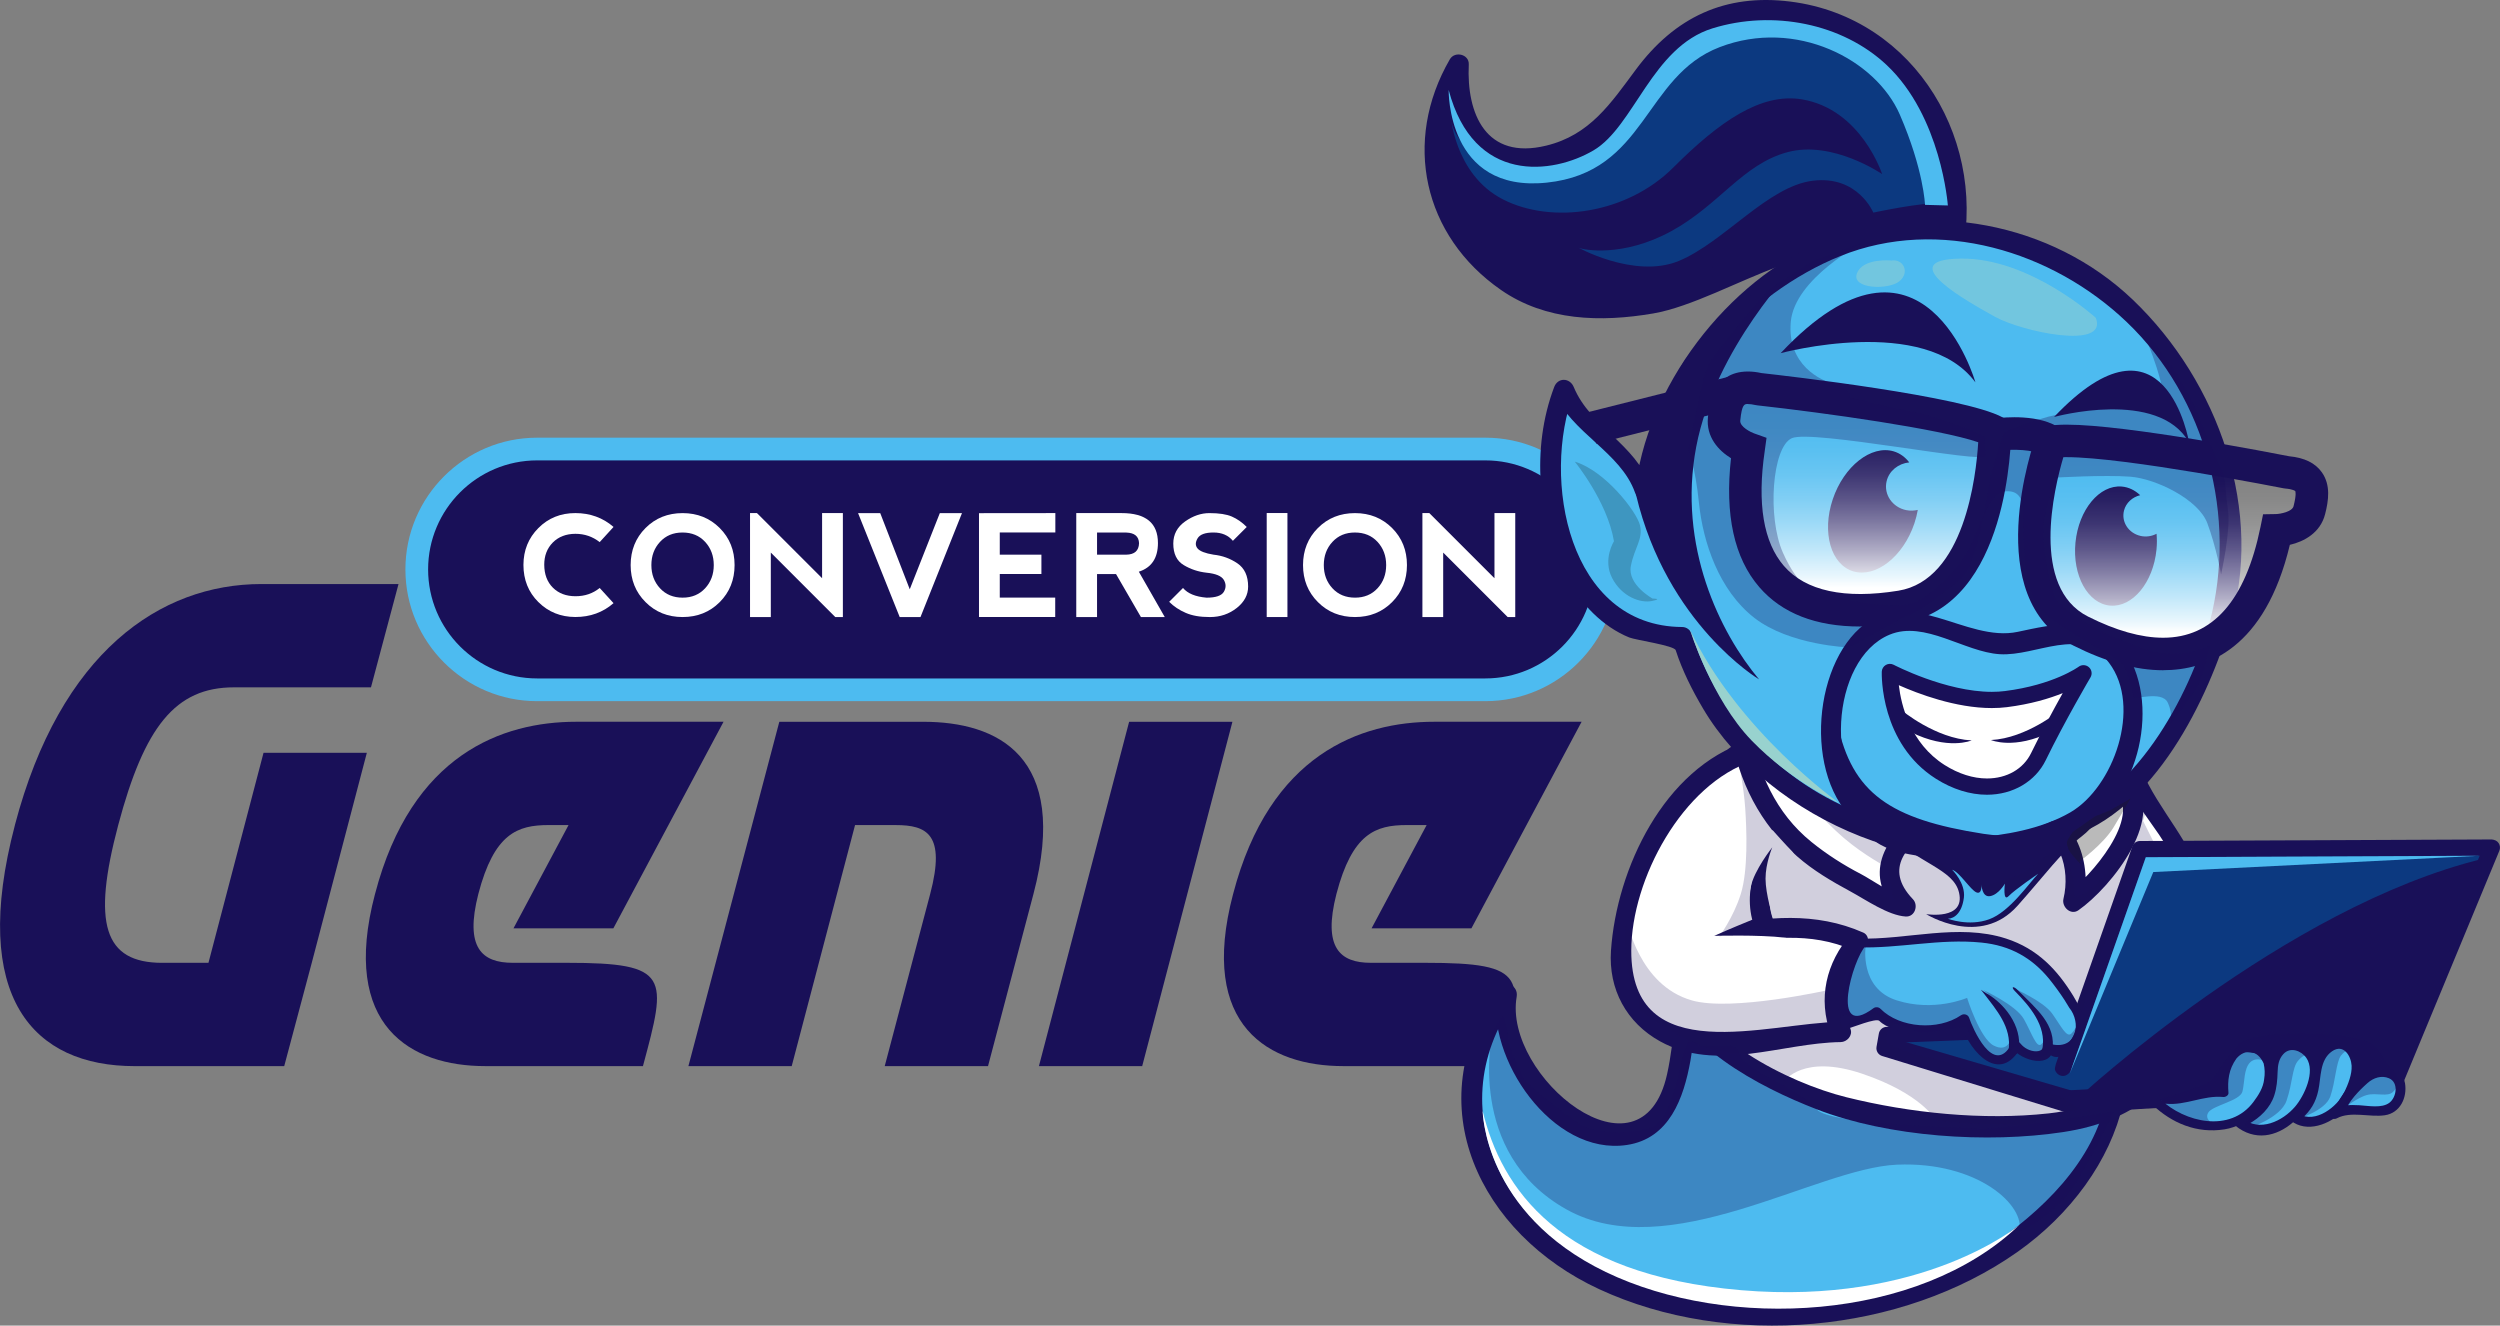 <?xml version="1.0" encoding="UTF-8"?><svg id="b" xmlns="http://www.w3.org/2000/svg" xmlns:xlink="http://www.w3.org/1999/xlink" viewBox="0 0 920.36 488.01"><rect x="0" y="0" width="920.36" height="488.01" fill="#808080" stroke="none"/><defs><style>.f,.g,.h,.i,.j,.k,.l,.m,.n,.o,.p,.q{stroke-width:0px;}.f,.g,.p{fill:#191058;}.g,.k{opacity:.2;}.h{fill:url(#e);}.i{opacity:.5;}.i,.j{fill:#98d2ce;}.l{fill:#4dbbf0;}.m{fill:#fff;}.n{fill:#1a1818;}.n,.p{opacity:.3;}.o{fill:url(#d);}.q{fill:#0c3980;}</style><linearGradient id="d" x1="684.54" y1="224.66" x2="684.54" y2="142.75" gradientUnits="userSpaceOnUse"><stop offset=".1" stop-color="#fff"/><stop offset=".15" stop-color="#fff" stop-opacity=".88"/><stop offset=".27" stop-color="#fff" stop-opacity=".65"/><stop offset=".39" stop-color="#fff" stop-opacity=".45"/><stop offset=".5" stop-color="#fff" stop-opacity=".29"/><stop offset=".61" stop-color="#fff" stop-opacity=".16"/><stop offset=".72" stop-color="#fff" stop-opacity=".07"/><stop offset=".82" stop-color="#fff" stop-opacity=".02"/><stop offset=".91" stop-color="#fff" stop-opacity="0"/></linearGradient><linearGradient id="e" x1="800.03" y1="240.77" x2="800.03" y2="162.32" xlink:href="#d"/></defs><g id="c"><path class="f" d="M5.48,303.75c16.73-63.64,53.5-88.74,90.77-88.74h50.46l-10.14,38.03h-50.45c-21.55,0-32.96,14.45-42.6,50.71-9.63,36.26-5.32,50.71,16.23,50.71h16.99l20.28-77.33h38.03l-20.28,77.33-10.14,38.03h-55.02c-37.27,0-60.85-25.1-44.12-88.74Z"/><path class="f" d="M138.07,329.1c13.44-51.47,46.91-63.39,74.04-63.39h54.26l-40.57,76.06h-36.77l20.28-38.03h-7.35c-11.41,0-20.03,3.04-25.86,25.36-5.07,19.78,1.27,25.35,12.68,25.35h20.03c38.03,0,36.77,5.07,27.89,38.03h-58.06c-27.13,0-53.5-14.45-40.57-63.39Z"/><path class="f" d="M329.74,303.75h-14.96l-23.32,88.74h-38.03l33.47-126.77h52.99c27.13,0,54.01,12.42,40.57,63.39l-16.73,63.39h-38.03l16.74-63.39c5.83-22.06-1.27-25.36-12.68-25.36Z"/><path class="f" d="M382.47,392.49l33.21-126.77h38.03l-33.22,126.77h-38.03ZM467.15,215.01l-10.14,38.03h-38.03c10.14-38.03,15.21-38.03,48.17-38.03Z"/><path class="f" d="M453.97,329.1c13.44-51.47,46.91-63.39,74.03-63.39h54.26l-40.57,76.06h-36.76l20.28-38.03h-7.35c-11.41,0-20.03,3.04-25.86,25.36-5.07,19.78,1.27,25.35,12.68,25.35h20.03c38.03,0,36.76,5.07,27.89,38.03h-58.06c-27.13,0-53.5-14.45-40.57-63.39Z"/><path class="f" d="M591.13,209.63c0,24.47-19.84,44.32-44.32,44.32H197.75c-24.48,0-44.32-19.84-44.32-44.32h0c0-24.47,19.84-44.32,44.32-44.32h349.06c24.48,0,44.32,19.84,44.32,44.32h0Z"/><path class="l" d="M546.81,258.13H197.75c-26.74,0-48.5-21.76-48.5-48.5s21.76-48.5,48.5-48.5h349.06c26.74,0,48.5,21.75,48.5,48.5s-21.75,48.5-48.5,48.5ZM197.75,169.49c-22.13,0-40.14,18-40.14,40.13s18,40.14,40.14,40.14h349.06c22.13,0,40.13-18.01,40.13-40.14s-18-40.13-40.13-40.13H197.75Z"/><path class="m" d="M198.2,221.66c-3.67-3.65-5.5-8.22-5.5-13.71.02-5.38,1.85-9.89,5.51-13.56,3.65-3.67,8.19-5.5,13.6-5.5s10.14,1.7,14.06,5.1l-5.1,5.59c-2.6-2.04-5.59-3.06-8.95-3.06-3.43.02-6.2,1.09-8.31,3.21-2.1,2.13-3.15,4.85-3.15,8.16.02,3.55,1.08,6.38,3.19,8.47,2.11,2.09,4.88,3.14,8.32,3.14s6.4-1.01,8.9-3.04l5.1,5.59c-3.89,3.4-8.58,5.1-14.06,5.1-5.41-.02-9.95-1.85-13.61-5.5Z"/><path class="m" d="M237.65,221.66c-3.66-3.66-5.48-8.21-5.48-13.63s1.83-9.99,5.48-13.65c3.66-3.66,8.21-5.48,13.65-5.48s9.99,1.83,13.65,5.48c3.66,3.66,5.48,8.21,5.48,13.65s-1.83,9.99-5.48,13.65c-3.66,3.66-8.21,5.48-13.65,5.48s-9.99-1.83-13.65-5.5ZM251.32,220.02c3.38,0,6.14-1.15,8.26-3.44,2.13-2.3,3.19-5.15,3.19-8.55s-1.07-6.25-3.19-8.55c-2.12-2.3-4.9-3.44-8.32-3.44s-6.14,1.15-8.27,3.44c-2.13,2.3-3.19,5.15-3.19,8.55s1.06,6.25,3.19,8.55c2.13,2.3,4.9,3.44,8.32,3.44Z"/><path class="m" d="M276.12,227.16v-38.27h2.55l23.98,23.98v-23.98h7.65v38.27h-2.81l-23.72-23.73v23.73h-7.65Z"/><path class="m" d="M324.05,188.9l10.87,28.04,11.07-28.04h8.16l-15.28,38.27h-7.65l-15.33-38.27h8.16Z"/><path class="m" d="M360.41,227.16v-38.24l28.11-.03v7.14h-20.46v8.16h15.33v7.12h-15.33v8.7h20.41v7.14h-28.06Z"/><path class="m" d="M419.26,210.48l9.54,16.68h-8.78l-9.16-15.82h-6.99v15.82h-7.65v-38.27h16.68c8.93,0,13.39,3.67,13.39,11.02,0,5.53-2.35,9.05-7.04,10.56ZM403.88,204.2h10.71c3.08-.05,4.66-1.45,4.74-4.21-.08-2.52-1.64-3.83-4.67-3.93h-10.79v8.14Z"/><path class="m" d="M453.5,190.17c1.96.85,3.78,2.13,5.48,3.83l-5.1,5.1c-1.7-2.04-4.08-3.06-7.14-3.06s-5.02.72-5.87,2.17c-.85,1.44-.85,2.68,0,3.7.85,1.02,2.81,1.79,5.87,2.29,3.23.34,6.17,1.4,8.8,3.19,2.63,1.79,3.95,4.63,3.95,8.55,0,3.06-1.41,5.7-4.22,7.91-2.82,2.21-6.09,3.32-9.83,3.32s-6.52-.51-8.9-1.53c-2.38-1.02-4.42-2.38-6.12-4.08l5.1-5.1c1.7,2.04,4.59,3.23,8.67,3.57,3.4,0,5.52-.72,6.37-2.17.84-1.45.84-2.89,0-4.34-.84-1.45-2.96-2.34-6.37-2.68-3.06-.34-5.87-1.27-8.42-2.81-2.55-1.53-3.83-4.17-3.83-7.91,0-3.38,1.45-6.1,4.35-8.15,2.9-2.05,5.88-3.07,8.94-3.07,3.55,0,6.31.42,8.27,1.27Z"/><path class="m" d="M466.33,188.87h7.63v38.29h-7.63v-38.29Z"/><path class="m" d="M485.18,221.66c-3.66-3.66-5.48-8.21-5.48-13.63s1.83-9.99,5.48-13.65c3.66-3.66,8.21-5.48,13.65-5.48s9.99,1.83,13.65,5.48c3.66,3.66,5.48,8.21,5.48,13.65s-1.83,9.99-5.48,13.65c-3.66,3.66-8.21,5.48-13.65,5.48s-9.99-1.83-13.65-5.5ZM498.86,220.02c3.38,0,6.14-1.15,8.26-3.44,2.13-2.3,3.19-5.15,3.19-8.55s-1.07-6.25-3.19-8.55c-2.12-2.3-4.9-3.44-8.32-3.44s-6.14,1.15-8.26,3.44c-2.13,2.3-3.19,5.15-3.19,8.55s1.06,6.25,3.19,8.55c2.12,2.3,4.9,3.44,8.32,3.44Z"/><path class="m" d="M523.65,227.16v-38.27h2.55l23.98,23.98v-23.98h7.65v38.27h-2.8l-23.73-23.73v23.73h-7.65Z"/><path class="l" d="M640.58,320.41c-24.6,17.55-15.98,57.91-25.21,82.48-14.94,38.5-67.85-5.05-60.63-36.92-33.69,45.06-1.89,95.04,47.94,109.82,60.31,17.89,125.9,5.87,162.8-42.19,21.44-28.06,21.47-64.25-10.4-88.26-22.89-17.73-86.13-40.5-113.78-23.77"/><path class="f" d="M637.93,317.76c-23.43,18.63-18.41,51.48-24.2,77.68-9.4,42.48-60.42.82-55.38-28.48.72-4.22-4.33-6.43-6.84-2.88-30.03,42.55-6.75,90.16,37.23,110.53,47.74,22.1,111.27,16.41,154-13.73,39.04-27.53,58.29-79.42,18.65-115.26-16.33-14.76-39.59-22.99-60.42-28.71-19.5-5.35-43.04-8.65-61.56,1.42-4.24,2.3-.46,8.76,3.78,6.46,30.53-16.59,79.06,3.59,105.56,20.59,20.22,12.98,31.1,34.64,26.78,58.44-4.29,23.65-24.36,42.77-43.57,55.36-37.59,24.63-86.39,24.88-128.29,12.99-46.54-13.21-75.97-61.44-45.7-104.32-2.28-.96-4.56-1.92-6.84-2.88-4.19,24.37,20.26,60.72,47.84,56.54,15.65-2.37,20.87-17.24,23.36-31.05,4.17-23.12.43-51.15,20.88-67.4,3.78-3-1.55-8.26-5.29-5.29h0Z"/><path class="m" d="M614.69,359.56c.98,7.82,12.13,18.23,18.16,24.04,8.82,8.32,20.74,14.52,32.73,19.55,22.07,9.17,51.03,10.65,75.14,11.03,26.1.12,49.14-5.76,59.77-25.63,9.5-17.61,13.12-35.6,8.94-54.87-1.91-8.65-4.85-16.59-9.25-24.63-4.39-8.43-12.74-16.33-15.63-25.05-10.38,8.25-33.37,5.61-38.96,16.11-5.08,10.14-8.75,21.15-15.8,31.17-5.59-5.01-3.52-12.86-8.07-18.58-2.72-3.66-13.88-7.64-16.11-11.27-3.6-5.28-2.21-4.02-10-5.3-9.76-1.4-20.77-6.38-30.43-9.32-11.6-3.46-15.49-6.32-26.55-10.52,8.4,14.89,2.66,26.16,1.1,42.73-1.04,8.46,2.18,15.54-2.24,23.01-4.47,8.24-14.46,10.32-20.3,16.92"/><path class="f" d="M611.09,360.55c6.44,24.06,36.65,39.68,57.72,47.83,26.47,10.24,62.84,12.62,90.71,8.39,28.46-4.32,44.07-19.33,52.53-46.63,4.31-13.91,3.19-28.66-.27-42.57-4.29-17.27-16.99-28.75-23.61-44.57-.87-2.09-3.27-3.7-5.49-2.23-10.62,7.02-24.23,5.85-35.25,12.11-3.7,2.1-5.42,6.11-7.16,9.73-4.38,9.14-8.14,18.24-13.69,26.77h6.45c-5.06-6.57-3.93-16.93-11.4-21.78-4.94-3.21-11-5.47-14.46-10.53-1.06-1.56-2.15-2.5-3.82-3.29-8.25-3.9-19.74-4.53-28.63-7.7-11.85-4.23-18.41-7.77-30.1-12.41-3.36-1.33-10.48,1.88-9.22,4.49,6.58,13.59,2.28,26.72.6,40.84-1.33,11.13,4.04,18.74-8.42,27.82-4.44,3.23-9.01,5.66-13.02,9.46-3.51,3.32,1.79,8.6,5.29,5.29,12.11-11.46,24.19-13.78,23.67-32.97-.52-19.19,7.17-36.01-1.65-54.22-1.41,1.83-2.81,3.66-4.22,5.49,17.39,6.9,34.56,14.28,52.73,19.04,4.18,1.1,9.17.21,12.03,4.38,1.55,2.27,3.67,3.56,5.9,5.07,5.83,3.94,10.47,4.15,13.03,12.88,1.43,4.88,2.17,7.9,5.25,11.91,1.72,2.23,4.79,2.55,6.45,0,7.77-11.94,11.33-32.6,26.03-37.1,9.38-2.87,19-3.3,27.39-8.84-1.83-.75-3.66-1.49-5.49-2.24,3.46,8.27,8.88,14.99,13.91,22.36,9.24,13.54,12.91,30.76,12.4,46.89-1.03,32.37-22.43,52.3-53.06,55.67-24.14,2.66-51.15-.13-74.57-5.97-21.14-5.28-55.1-22.05-61.34-45.37-1.25-4.65-8.46-2.68-7.21,1.99h0Z"/><path class="m" d="M747.05,300.59c16.16,1.43,18.77,22.14,16.21,31.29,9.77-6.35,30.25-33.73,18.06-43.43"/><path class="f" d="M746.05,304.2c12.38,1.78,16.22,15.86,13.6,26.69-.71,2.96,2.65,6.2,5.5,4.22,11.97-8.33,33.88-35.37,18.81-49.3-3.53-3.27-8.83,2.01-5.29,5.29,10.3,9.53-9.37,32.03-17.3,37.56,1.83,1.41,3.66,2.81,5.49,4.22,3.5-14.46-2.31-33.51-18.83-35.89-4.72-.68-6.75,6.53-1.99,7.21h0Z"/><path class="m" d="M644.17,276.59c-27.16,7.43-42.22,44.22-45.88,62.08-5.96,27.95,5.73,45.11,36.5,46.25,14.58.69,28.81-5.64,42.88-5.02-4.95-10.68-1.88-25.14,6.38-33.35-14.92-7.71-35.29-5.29-51.14-1.7,5.45-1.17,11.59-3.23,17.3-2.88-6.9-11.07,1.34-28.13,8.57-38.03"/><path class="f" d="M643.17,272.98c-30.55,9.95-48.02,46.74-50.1,76.99-.97,14.23,5.74,26.58,18.09,33.4,20.91,11.56,44.75.54,66.5.27,2.27-.03,4.47-2.4,3.61-4.74-3.93-10.69-2.08-21.05,5.42-29.71,1.42-1.64,1.6-4.83-.76-5.87-17.45-7.72-35.78-5.96-54.03-2.07.67,2.4,1.33,4.81,1.99,7.21,5.51-1.3,10.55-2.57,16.3-2.75,3.01-.09,4.43-3.06,3.23-5.63-5.6-11.95,1.91-24.58,8.57-34.25,2.74-3.98-3.74-7.72-6.46-3.78-8.53,12.38-15.4,27.22-8.57,41.8,1.07-1.88,2.15-3.75,3.23-5.62-6.31.2-12.15,1.56-18.3,3.01-4.71,1.11-2.7,8.21,1.99,7.21,16.07-3.43,32.75-5.55,48.26,1.32-.25-1.96-.51-3.91-.76-5.87-9.15,10.57-12.23,23.71-7.34,36.99,1.2-1.58,2.41-3.16,3.61-4.73-27.03.34-77.17,17.91-77.11-26.18.04-26.39,18.93-61.41,44.61-69.78,4.56-1.48,2.61-8.71-1.99-7.21h0Z"/><path class="q" d="M787.84,312.6s-27.34,77.95-28.28,80.3c-.94,2.34,5.34-14.68,5.34-14.68l-70.26,2.8-.86,4.88,68.06,20.88,119.12-6.87,36.41-87.87-129.53.56Z"/><path class="f" d="M761.84,409.77c-.29,0-.59-.04-.88-.13l-68.06-20.88c-1.44-.44-2.33-1.89-2.07-3.38l.86-4.88c.24-1.39,1.42-2.42,2.83-2.47l68.11-2.72c8.3-23.53,22.38-63.7,22.38-63.7.42-1.19,1.54-2,2.81-2l129.53-.57c1.04.12,1.94.49,2.5,1.33.56.83.66,1.89.28,2.81l-36.4,87.87c-.44,1.06-1.45,1.78-2.59,1.84l-119.12,6.87c-.06,0-.12,0-.17,0ZM697.45,383.9l64.75,19.86,116.71-6.73,33.97-81.98-122.91.54c-3,8.54-14.94,42.56-22.09,62.87-.02.27-.07.54-.16.8l-3.12,8.5c-1.27,3.58-2.09,5.88-2.24,6.26-.46,1.14-1.65,2.1-2.87,2.1-.98,0-1.9-.48-2.45-1.28-.55-.79-.77-1.1-.23-2.93h-.04c.04-.13.13-.35.25-.67.39-1.21,1.02-2.94,1.98-5.54l1.52-4.31-63.03,2.51Z"/><path class="l" d="M793.86,405.71c5.44,5.59,14.35,9.75,22.54,8.81,10.99-1.18,20-10.7,19.11-21.27-.48-6.37-6.38-10.74-12.26-5.96-4.32,3.7-5.36,9.63-4.69,14.94-6.45-1.18-14.64,3.68-21.09,2.49"/><path class="f" d="M792.49,406.77c6.99,6.64,16.2,10.63,26.47,8.99,8.64-1.37,16.18-8.83,17.8-16.23,1.37-6.29.15-16.21-9.54-15.75-9.28.44-10.99,12.4-10.49,18.34.65-.5,1.29-.99,1.94-1.49-7.33-.69-13.8,3.17-21.08,2.49-2.37-.22-2.57,3-.21,3.22,7.33.69,13.8-3.17,21.08-2.49.9.09,2.01-.63,1.94-1.49-.38-4.6.07-8.66,2.92-12.66,3.03-3.58,7.72-3.43,10.04,1.83.43,1.92.49,3.84.17,5.76-.3,3.09-2.08,5.9-3.96,8.41-8.53,11.41-25.19,7.63-34.33-1.05-1.62-1.54-4.37.56-2.74,2.11h0Z"/><path class="l" d="M824.23,413.08c8.91,8.07,22.8-1.8,25.96-10.67,1.71-4.52,3.28-12.12-1.12-15.81-3.95-3.64-10.02-1.72-11.81,3.23-1.08,3.53-.22,7.79-1.34,11.53-1.31,4.8-4.73,8.64-9.01,10.82"/><path class="f" d="M822.91,414.41c14.43,11.68,31.81-7.44,30.79-22.21-.52-7.42-8.06-11.42-14.41-7.83-3.17,1.79-4.06,5.32-4.45,8.63-.41,3.55-.12,6.76-1.57,10.17-1.41,3.32-4.25,5.68-7.32,7.39-2.1,1.18-.22,4.41,1.89,3.23,4.15-2.32,7.92-5.88,9.42-10.53.92-2.86,1.13-5.6,1.23-8.6.08-2.49.39-4.74,2.13-6.63,2.56-2.79,6.63-1.2,8.46,1.45,3.45,5.01-.79,13.96-4.13,17.89-4.63,5.45-13.12,9.46-19.4,4.38-1.86-1.5-4.52,1.13-2.65,2.64h0Z"/><path class="l" d="M845.35,411.69c3.43,2.68,10.25.45,13.37-1.69,5.22-3.56,7.71-9.93,8.68-15.44.82-4.66-1.05-11.02-7.42-10.02-6.41,1.21-7.26,8.7-7.85,13.38-.75,5.54-1.56,8.89-6.11,12.56"/><path class="f" d="M844.41,413.3c6.31,3.82,14.61-.21,19.06-5.13,4.58-5.07,7.59-14.19,4.98-20.76-2.43-6.11-9.86-5.82-14.04-1.83-2.51,2.4-3.28,6.44-3.79,9.69-.89,5.58-1.39,9.95-5.91,13.89-1.82,1.59.83,4.22,2.65,2.64,3.33-2.9,5.16-6,6.1-10.3,1.07-4.85.45-11.3,5.06-14.47,4.29-2.95,7.01,1.77,7.21,5.29.18,3.21-1.33,6.91-2.67,9.74-2.52,5.32-10.63,11.72-16.75,8.01-2.07-1.25-3.94,1.98-1.88,3.23h0Z"/><path class="l" d="M859.38,410.08c7.22-4.38,21.55,3.96,24.2-7.23,1.49-6.53-4.97-10.39-10.97-7.11-3.75,2.01-9.98,9.51-11.3,13.17"/><path class="f" d="M860.32,411.69c5.15-2.73,12.02-.29,17.62-1.11,5.7-.84,8.32-6.55,7.45-11.79-1.09-6.52-9.08-6.83-13.73-4.67-5.16,2.41-10.03,9.16-12.16,14.29-.93,2.23,2.69,3.19,3.61,1,1.72-4.14,5.19-7.77,8.5-10.7,2.17-1.92,5.11-2.94,7.91-1.74,3.61,1.55,2.76,6.97.15,8.98-2.79,2.16-7.81,1.13-11.04.94-3.52-.21-7-.11-10.18,1.57-2.13,1.13-.24,4.36,1.89,3.23h0Z"/><path class="l" d="M683.94,347.14c15.16,1.15,29.86-4.11,45.58-1.75,8.82,1.32,16.37,3.2,22.71,9.74,4.29,4.75,11.6,15.21,12.11,21.26.64,5.32-6.11,13.57-10.32,8.85-.56,7.17-9.9,4.86-11.76-.27-7.52,12.12-17.2-2.95-19.12-9.95-.45.3-1.79,1.22-2.23,1.53-8.51,3.58-23.91,3.88-29.99-4.12-2.43,2.62-7.03,4.17-11.05,4.68-3.4-8.13-1.79-23.88,5.44-29.78"/><path class="f" d="M683.83,348.75c15.35.5,30.23-3.3,45.58-1.75,10.8,1.08,18.64,5.7,24.89,13.26,2.05,2.54,3.96,5.16,5.72,7.85.58.95,1.17,1.91,1.75,2.86,4.5,5.5,2.91,15.28-6.12,13.55-.91-1.23-3.48-1.17-3.48.59.15,2.68-5.36,2.71-8.29-.87-.89-1.28-2.69-1.1-3.38.17-6.63,12.13-14.4-6.19-15.58-9.72-.4-1.2-1.89-1.68-3.03-.91-8.36,5.71-22.5,4.75-29.63-2.42-.67-.68-1.84-.73-2.59-.17-16.22,12.03-7.6-18.11-2.86-22.96,1.53-1.57-1.56-3.38-3.07-1.83-8.04,8.22-9.07,20.76-5.71,31,.27.83,1.17,1.49,2.19,1.27,1.57-.33,10.47-4.03,11.65-2.84,2.57,2.59,7.12,3.54,10.64,4.29,4.04.86,8.23.33,12.25-.16,2.44-.3,4.71-1.2,6.96-1.98,2.78-.96.16-.98.25-.7,3.52,10.58,14.46,22.02,22.01,8.22-1.13.05-2.26.11-3.38.17,3.53,5.09,15.28,7.99,15.24-.32-1.16.2-2.32.39-3.48.59,3.72,5.05,6.9,3.54,11.18-.44,6.22-5.79,3.42-12.82-.26-18.82-5.83-9.51-13.05-17.37-24.79-21.16-17.64-5.69-36.58.59-54.47,0-2.37-.08-2.58,3.14-.21,3.22h0Z"/><path class="f" d="M730.2,365.56c4.8,6.26,10.39,12.55,9.28,21-.31,2.39,3.43,2.36,3.74,0,1.2-9.13-5.44-17.19-12.05-20.96-2.06-1.18-2.44-1.95-.97-.03h0Z"/><path class="f" d="M741.85,364.95c5.44,5.54,11.5,12.68,10.08,21.02-.4,2.36,3.2,3.37,3.6.99,1.67-9.85-6.11-15.75-12.66-22.41-1.69-1.72-2.72-1.32-1.02.4h0Z"/><path class="m" d="M709.03,301.97c-12.32,7.74-20.05,20.81-7.45,31.7h0l-.49-.03c-27.27-12.61-54.17-24.79-60.46-64.65,0,0,17.53,14.06,32.49,22.46,14.95,8.4,35.91,10.51,35.91,10.51Z"/><path class="f" d="M707.14,298.74c-14.01,9.78-21.43,23.79-8.21,37.58.88-2.13,1.76-4.25,2.64-6.38-4.65-.28-12.31-6-16.5-8.17-6.45-3.34-12.56-7.25-18.21-11.82-13.15-10.62-19.67-25.67-22.62-41.95-2.08,1.21-4.17,2.42-6.25,3.64,21.43,17.08,43.27,31.03,71.04,34.07,4.79.53,4.74-6.96,0-7.48-25.5-2.8-46.13-16.25-65.76-31.88-2.96-2.36-6.95-.2-6.25,3.64,3.25,17.95,10.77,33.13,24.55,45.25,5.92,5.21,12.82,9.25,19.73,12.98,5.6,3.03,13.86,8.81,20.28,9.19,3.38.2,4.78-4.15,2.64-6.38-11.12-11.61-1.45-20.14,6.69-25.83,3.92-2.74.19-9.23-3.77-6.46Z"/><path class="f" d="M717.88,96.17c9.85-34.48-6.07-72.43-42.02-87.17-21.76-8.74-47.03-8.14-63.02,9.8-15.37,15.74-20.46,36.48-47.14,39.08-24.9,2.27-30.06-14.81-28.72-34.15-20.19,32.61-6.66,73.1,32.04,86.97,19.07,6.47,34.98,3.47,52.93-3.73,13.63-6.73,38.77-21.54,54.87-13.47,5.82,3.07,8.87,7,8.54,14.01,10.67-5.14,21.7-8.6,31.83-6"/><path class="f" d="M721.49,97.16c11.23-43.66-15.84-90.74-62.4-96.58-23.99-3.01-42.51,5.74-56.83,25-9.33,12.55-16.96,24.14-33.06,28.04-22.14,5.38-29.35-11.67-28.48-29.9.18-3.78-5.16-5.02-6.97-1.89-17.47,30.17-9.85,65.01,18.82,84.91,16.5,11.45,36.76,11.96,56.03,8.66,27.8-4.75,71.37-38.94,73.03-7.91.16,3.01,3.01,4.42,5.63,3.23,9.45-4.29,18.41-7.44,28.95-5.62,4.71.81,6.74-6.39,1.99-7.21-12.58-2.16-23.27,1.18-34.71,6.38,1.87,1.08,3.75,2.15,5.63,3.23-2.2-41.26-60.18-6.65-77.78-.67-50.85,17.3-98.81-33.42-71.12-81.22-2.32-.63-4.64-1.26-6.97-1.89-.77,16.13,2.54,31.73,19.46,37.1,20.17,6.41,38.33-7.74,49.54-22.63,9.33-12.39,17.44-23.95,32.84-29.09,16.57-5.53,35.75.44,50.14,8.85,26.68,15.59,36.46,48.48,29.07,77.21-1.2,4.67,6.01,6.66,7.21,1.99h0Z"/><path class="l" d="M756.8,305.83c27.83-5.26,50.92-48.08,58.68-70.66,11.32-33.94,6.17-64.55-11.82-95.48-16.85-30.04-47.54-51.03-83.33-54.59-39-4.3-72.6,15.67-95.04,45.2-9.47,13.24-20.62,33.13-21.4,49.6-4.18-15.67-23.17-21.21-28.14-36.42-12.63,31.09-1.69,92.44,43.51,91.09,21.48,70.77,104.22,87.45,137.54,71.27"/><path class="f" d="M757.8,309.44c33.16-8.01,53.59-48.5,62.86-78.34,13.28-42.71-3.95-90.61-35.49-120.76-29.87-28.55-75.63-37.02-113.68-21.67-35.42,14.29-65.84,54.18-69.56,92.72,2.45-.33,3.13-2.14,5.58-2.48-5.47-15.51-22.03-21.65-28.14-36.42-1.43-3.45-5.84-3.63-7.21,0-8.5,22.51-6.16,49.17,4.82,70.4,4.79,9.27,13.07,17.85,22.84,21.8,2.28.93,16.52,2.94,17.08,4.68,2.44,7.55,6.07,14.71,10.09,21.52,23.94,40.56,86.6,68.73,131.71,48.18,4.38-2,.58-8.44-3.77-6.45-21.34,9.72-47.71,4.98-68.83-2.82-30.3-11.2-53.33-35.64-63.22-66.22-.52-1.6-1.88-2.74-3.6-2.75-41.95-.22-51.9-54.57-39.9-86.35h-7.21c6.15,14.87,24.48,21.89,29.77,36.91,1.45,4.1,5.31,2.72,5.72-1.48,3.61-37.45,36.14-72.04,69.85-85.64,36.28-14.63,78.13-1.82,105.47,24.32,29.3,28.01,40.73,71.89,30.49,110.54-7.22,27.23-28.26,66.02-57.64,73.12-4.69,1.13-2.7,8.34,1.99,7.21h0Z"/><path class="f" d="M692.15,299.79c-20.96-11.53-18.44-57.02,3.49-66.14,12.88-5.36,27.55,6.39,40.55,7.19,13.64.84,29.82-10.65,40.25,3.18,12.23,16.22,1.64,45.84-14.28,55.06-10.7,6.19-24.17,8.44-36.29,9.38-5.28.41-30.62.94-32-6.43-.88-4.73-8.09-2.72-7.21,1.99,1.86,9.95,20.23,11.25,28.09,11.93,17.23,1.48,35.84-2.65,51.19-10.4,21.77-10.99,30.14-47.82,15.48-67.25-9.3-12.33-25.76-8.45-38.58-5.7-19.16,4.1-40.04-17.58-58.16-1.36-18.81,16.85-20.49,61.72,3.69,75.02,4.23,2.32,8-4.13,3.78-6.46h0Z"/><path class="f" d="M701.79,187.81c-5.11-1.03-8.37-5.77-7.26-10.59.89-3.89,4.36-6.61,8.35-6.99-1.49-1.94-3.41-3.37-5.71-4.06-8.29-2.46-18.35,5.45-22.45,17.64-4.1,12.2-.71,24.08,7.59,26.54,8.29,2.46,18.34-5.44,22.45-17.64.57-1.68.98-3.35,1.26-4.99-1.35.31-2.78.38-4.22.09Z"/><path class="f" d="M788.02,197.29c-4.41-.99-7.14-5.17-6.08-9.32.73-2.89,3.1-4.97,5.95-5.67-1.93-1.82-4.22-2.96-6.76-3.18-8.23-.71-15.87,8.52-17.06,20.62-1.19,12.1,4.53,22.5,12.77,23.21,8.24.71,15.87-8.52,17.06-20.62.2-2.01.19-3.96.02-5.83-1.74.92-3.82,1.26-5.91.8Z"/><path class="o" d="M647.53,143.25s72.87,8.05,86.87,15.65c0,0-.17,58.87-34.62,64.46-42.84,6.95-62.5-14.06-56.04-58.17,0,0-9.78-3.31-9.03-10.92.75-7.61,2.77-13.27,12.82-11.01Z"/><path class="f" d="M684.74,230.65c-16.28,0-28.75-4.88-37.06-14.5-9.26-10.71-12.75-26.66-10.42-47.46-4.59-2.82-9.21-7.79-8.5-15.01.41-4.18,1.66-16.91,14.74-16.91,1.56,0,3.2.19,5,.58,8.94.99,74.33,8.48,88.75,16.3l3.14,1.7v3.57c-.02,2.61-.65,64.02-39.66,70.34-5.66.92-11.04,1.38-16.01,1.38ZM643.5,148.73c-1.29,0-2.23,0-2.83,6.11-.23,2.3,3.98,4.31,5.04,4.69l4.63,1.65-.67,4.88c-2.84,19.35-.46,33.57,7.06,42.28,7.97,9.22,22.39,12.32,42.1,9.13,24.37-3.95,28.68-42.19,29.44-54.66-14.27-4.9-56.08-10.79-81.39-13.59l-.66-.11c-1.05-.24-1.97-.36-2.72-.36Z"/><path class="h" d="M841.84,173.89s-71.04-14.06-86.72-11.19c0,0-19.54,54.32,10.9,69.63,37.86,19.04,63.33,5.47,72.03-37.1,0,0,10.28-.17,12.12-7.41,1.85-7.23,1.84-13.05-8.33-13.93Z"/><path class="f" d="M796.35,246.75h0c-9.95,0-21.05-3.05-33.01-9.07-34.78-17.49-14.72-74.58-13.85-77l1.16-3.24,3.39-.62c1.78-.33,3.99-.49,6.76-.49,22.26,0,76.78,10.62,81.89,11.63,5.69.55,9.64,2.48,12.07,5.9,3.34,4.7,2.49,10.44,1.21,15.43-1.75,6.88-7.75,10.08-12.98,11.29-9.09,38.01-30.22,46.15-46.64,46.15ZM759.61,168.31c-3.44,11.61-12.2,47.96,9.1,58.68,10.28,5.17,19.57,7.79,27.63,7.79h0c18.25,0,30.31-13.71,35.84-40.75l.96-4.7,4.8-.08c1.5-.05,5.89-.82,6.42-2.9,1.13-4.45.68-5.46.62-5.57h0s-.72-.68-3.67-.93l-.65-.09c-.58-.11-58.17-11.46-79.88-11.46-.43,0-.82,0-1.19.01Z"/><path class="f" d="M751.55,167.5c-2.76-2.05-10.66-2.19-15.13-1.63l-1.5-11.87c2.65-.34,16.2-1.73,23.77,3.9l-7.14,9.6Z"/><path class="f" d="M655.53,130.02s53.19-14.43,71.71,10.75c0,0-19.04-66.74-71.71-10.75Z"/><path class="f" d="M765.7,147.95s20.64-2.17,31.37,5.16c0,0-9.93-26.24-31.37-5.16Z"/><rect class="f" x="585.37" y="145.07" width="52.89" height="11.96" transform="translate(-18.37 153.93) rotate(-14.13)"/><path class="m" d="M695.75,247.38s23.56,12.41,42.7,9.99c19.14-2.42,28.56-9.52,28.56-9.52,0,0-9.55,16.25-16.57,30.68-5.38,11.06-20.75,15.38-36.12,5.65-19.36-12.25-18.57-36.79-18.57-36.79Z"/><path class="f" d="M731.5,292.58c-6.21,0-12.71-2.03-18.78-5.87-20.56-13.02-19.99-38.35-19.96-39.42.03-1.03.6-1.97,1.49-2.49.89-.52,1.99-.54,2.9-.06.19.1,19.15,9.96,36.13,9.96,1.67,0,3.29-.09,4.8-.29,17.98-2.27,27.05-8.88,27.15-8.95,1.14-.85,2.73-.77,3.79.17,1.06.95,1.31,2.51.58,3.74-.1.16-9.58,16.31-16.46,30.47-3.82,7.86-12.11,12.74-21.63,12.74ZM699.04,252.26c.87,7.34,4.21,21.37,16.88,29.39,5.11,3.23,10.5,4.94,15.58,4.94,7.32,0,13.4-3.5,16.25-9.37,3.75-7.71,8.26-16,11.63-22.05-4.91,1.98-11.75,4.06-20.56,5.17-1.76.22-3.63.33-5.55.33-13.3,0-27.18-5.29-34.23-8.42Z"/><path class="f" d="M700.05,261.46s12.46,10.45,25.8,11.12c0,0-8.67,3.78-22.46-3.11l-3.34-8.01Z"/><path class="f" d="M758.44,261.46s-12.3,10.32-25.48,10.98c0,0,8.56,3.74,22.18-3.07l3.29-7.91Z"/><path class="f" d="M676.45,266.29s-2.95,22.41,15.92,39.08c14.47,12.78,26.84,14.61,28.84,23.26,2.37,10.24-12.11,7.9-12.11,7.9,0,0,19.8,12.42,33.63-3.07,9.98-11.19,16.35-20.03,23.81-25.7,7.46-5.66,17.28-23.14,17.28-23.14,0,0-19.31,27.69-53.66,22.34-34.35-5.35-48.35-14.93-53.73-40.67Z"/><polygon class="f" points="696.21 382.43 762.16 401.73 762.7 405.07 695.31 384.69 696.21 382.43"/><path class="f" d="M763.17,405.61l-.57-.17-67.78-20.5,1.17-2.95.33.09,66.17,19.37.67,4.17ZM695.81,384.45l66.43,20.09-.41-2.52-65.4-19.14-.63,1.57Z"/><polygon class="f" points="818.59 398.73 762.16 401.73 762.7 405.07 817.84 401.66 818.59 398.73"/><path class="f" d="M762.39,405.47l-.66-4.09,57.36-3.04-.95,3.69-.27.02-55.48,3.43ZM762.6,402.08l.42,2.6,54.53-3.37.56-2.17-55.51,2.95Z"/><path class="f" d="M661.46,97.43s-30.07,30.54-37.01,67.08c-6.94,36.55,8.79,68.47,23.13,85.59,0,0-33.91-20.18-45.28-67.95,0,0,5.95-28.74,16.59-47.25,10.64-18.51,42.56-37.47,42.56-37.47Z"/><path class="m" d="M644.75,338.73s-8.79,3.55-13.65,5.8c0,0,16.55-.47,25.89.65,9.35,1.12,1.21,4.3-.37,4.3s-9.72,1.4-9.72,1.4c0,0-6.26.56-9.54.65-3.27.09-9.44-1.12-9.44-1.12,0,0-3.18-2.43-3.27-4.39-.09-1.96-.19-3.55,1.12-5.05,1.31-1.5,1.5-2.33,2.9-2.62,1.4-.28,3.65-1.12,4.95-1.5,1.31-.37,11.5,1.96,11.5,1.96l-.38-.09Z"/><path class="m" d="M652.7,337.9s-2.73-8.69-2.73-14.41,2.48-11.55,2.48-11.55c0,0-6.71,8.45-7.95,14.66-1.24,6.21-1.12,7.83-1.37,7.08-.25-.75-.87-7.33-.62-8.82.25-1.49,1.74-6.96,1.74-6.96,0,0,1.37-2.73,1.86-3.97.5-1.24,1.86-2.61,2.36-3.6.5-.99,4.1-4.72,4.1-4.72,0,0,4.92,5.52,6.96,7.58,2.04,2.06.99,4.72.99,4.72l-1.12,2.73-6.71,17.26Z"/><path class="q" d="M713.53,75.02s-3.24-45.72-36.01-57.46c-32.78-11.73-48.56-7.69-67.17,13.76-18.99,21.88-28.73,34.8-47.34,31.97-18.61-2.83-28.73-10.52-29.13-21.85,0,0,1.21,22.66,19.42,31.96,18.21,9.31,45.72,5.26,62.72-11.73,16.99-16.99,32.31-27.59,47.34-25.09,21.85,3.64,29.54,27.52,29.54,27.52,0,0-18.21-12.54-34.8-8.09-16.59,4.45-25.09,19.42-42.89,29.13-17.8,9.71-32.37,6.88-33.99,6.07-1.62-.81,20.23,11.73,36.82,4.86,16.59-6.88,32.77-27.51,49.36-29.54,16.59-2.02,22.25,11.74,22.25,11.74,0,0,19.02-4.05,23.87-3.24Z"/><path class="p" d="M549.44,379.97s-10.14,44.36,27.25,65.27c37.39,20.91,91.89-15.21,121.67-16.47,29.78-1.27,47.53,15.21,44.99,24.71,0,0,13.84-5.55,22.13-19.88,8.29-14.33,12.73-24.47,12.73-24.47,0,0-41.19,6.97-50.06,6.34-8.87-.63-54.67-1.47-59.34-7.07-4.67-5.6-20.51-13.21-20.51-13.21l-6.97-5.07s-1.06-4.94-3.8-5.07c-2.74-.13-11.4,0-11.4,0,0,0-3.8-3.17-5.07-.63l-1.27,2.53s-3.8,24.71-11.41,27.88c-7.6,3.17-21.54,2.53-27.25-1.27-5.7-3.8-18.38-13.94-19.64-15.84-1.27-1.9-6.34-12.04-6.34-15.84s-1.9-8.24-1.9-8.24l-3.8,6.34Z"/><path class="p" d="M686.83,348.25s-2.41,15.57,11.36,20c13.77,4.44,25.98-.89,25.98-.89,0,0,4.66,14.88,9.77,17.54,5.11,2.66,6.89-2,6.66-5.33-.22-3.33-4-7.33-4.88-9.33-.89-2-5.55-5.77-5.55-5.77,0,0,11.99,5.55,14.88,10.66,2.89,5.11,4.66,10.88,6.44,9.33,1.78-1.55,1.33-4,1.33-5.11s-3.77-6.66-4.88-8.66c-1.11-2-6.66-6.88-6.66-6.88,0,0,10.88,4.66,14.21,9.33,3.33,4.67,5.33,9.1,7.11,7.33,1.78-1.78,3.11-5.55,2.88-3.55-.22,2-1.55,5.33-1.55,5.33,0,0-1.11,2.44-1.78,2.66-.67.22-1.56,1.11-2.22,1.33-.66.22-2.22-.22-2.89,0-.67.22-2.44.45-2.44.45,0,0-.89,1.55-1.55,1.78-.67.22-1.55,1.11-2.89.67-1.33-.44-1.78.67-5.11-1.55l-3.33-2.22h0s-6.66,6.44-8.21,4.88c-1.55-1.55-3.55-5.11-4.66-6-1.11-.89-3.55-2.66-4-3.77-.44-1.11-.45-2-1.11-2.44-.67-.44-13.77,2.44-16.65,2-2.89-.45-7.55-3.11-9.77-3.33-2.22-.22-2.66,0-4.22-1.33-1.56-1.33-2-2.22-2.66-2-.67.22-5.33,1.11-7.11.89-1.78-.22-2.66.22-3.55-.45-.89-.67-2,2.22-2.22-3.11-.22-5.33,7.48-25.36,9.29-22.45Z"/><path class="k" d="M579.74,169.95s11.99,14.66,14.43,29.31c0,0-4.22,6.66-.67,13.55,3.55,6.88,10.44,9.33,14.66,8.44,4.22-.89.22-.89.22-.89,0,0-9.33-5.11-7.99-11.99,1.33-6.88,4.66-9.99,3.33-15.1-1.33-5.11-12.88-19.99-23.98-23.32Z"/><path class="p" d="M680.71,238.35s-21.8-.73-34.88-10.9c-13.08-10.17-18.89-27.98-20.35-42.15-1.45-14.17-4-19.98-4-19.98l4-18.53s1.46-9.45,4.72-14.54c3.27-5.09,20.35-25.43,21.44-26.16,1.09-.73,6.18-3.63,7.99-5.09,1.82-1.45,8-5.09,9.08-5.45,1.09-.36,12.72-4.72,12.72-4.72l4.36-1.45s-25.07,13.08-26.52,29.07c-1.45,15.99,11.26,21.8,15.99,22.89,4.72,1.09,7.27,5.09,5.09,4.72-2.18-.36,22.16,5.45,25.43,5.81,3.27.36,25.8,7.99,25.07,9.45-.73,1.45.36,3.63,0,6.54-.36,2.91-63.95-9.81-71.21-6.54-7.27,3.27-9.08,29.07-3.27,42.15,5.81,13.08,11.63,14.53,12.72,14.9,1.09.36,27.25,6.9,35.24,3.63s17.44-13.81,20.71-20.35c3.27-6.54,7.27-19.98,12.72-20.71,5.45-.73,6.54,2.91,6.9,5.45.36,2.54-.73,29.07,5.81,37.06,6.54,7.99,28.71,18.17,30.88,21.07,2.18,2.91,4,10.54,4,11.99s10.54-2.54,12.71,2.18c2.18,4.72.73,8.36.73,8.36,0,0,9.45-12.35,10.9-15.62,1.45-3.27,4-13.81,4-13.81,0,0-10.54,5.45-22.53,1.82-11.99-3.63-32.34-13.44-34.88-20.35-2.54-6.9-5.45-22.89-3.27-30.16,2.18-7.27,3.27-13.08,3.27-13.08,0,0,18.53-1.09,27.98-.36,9.45.73,25.07,8.36,28.34,17.08,3.27,8.72,5.08,18.89,5.08,18.89,0,0,3.64-16.35,2.54-23.62-1.09-7.27-.73-12.35-2.54-15.62-1.81-3.27-7.26-16.35-8.72-20.35-1.45-4-5.81-10.54-6.9-13.08-1.09-2.54-5.45-7.27-6.9-9.81-1.45-2.54-4.72-5.81-4.72-5.81l-2.18-2.54s8.36,17.98,8.36,27.98c0,3.27-5.5-5.43-17.44-4.36-20.35,1.82-13.08,6.54-21.8,8.36-8.72,1.82-19.62,6.54-19.62,6.54,0,0-4.36,13.08-5.09,17.08-.73,4-4.73,31.25-10.17,36.33-5.45,5.09-17.44,13.45-19.26,13.81-1.82.36-7.27,3.63-7.27,3.63l-15.26,8.36Z"/><path class="i" d="M771.55,117s-24.34-22.16-49.78-21.8c-25.43.36,2.91,15.99,12.72,21.44,9.81,5.45,41.78,12.35,37.06.36Z"/><path class="i" d="M696.34,95.92s-10.54-1.09-12.72,4.72c-2.18,5.81,11.63,6.18,15.62,2.91,4-3.27,1.45-8.36-2.91-7.63Z"/><path class="l" d="M533.31,33.08s-.77,38,36.08,34.16c36.85-3.84,35.69-39.15,63.71-49.89,28.02-10.75,57.48,4.51,66.31,24.85,8.82,20.34,9.27,33.22,9.27,33.22l8.41.22s-2.37-32.79-22.59-51.76c-16.23-15.23-41.83-20.34-64.09-13.43-22.26,6.91-28.79,36.08-43.75,44.9-14.97,8.83-44.14,12.66-53.35-22.26Z"/><path class="j" d="M622.09,231.69s7.99,25.68,22.77,40.94c14.77,15.26,32.22,23.01,32.22,23.01,0,0-37.3-26.4-54.99-63.95Z"/><path class="f" d="M764.99,404.26s75.95-70.51,149.45-88.2c0,0-14.7,40.56-16.06,43.83-1.36,3.27-14.16,35.93-14.16,35.12s-5.99.54-6.8.27c-.82-.27-4.82.46-4.82.46,0,0-1.71.62-2.8,1.44-1.09.82-2.18,0-2.18,0l-1.63-8.17-.54-3s-1.36-1.63-2.18-1.36c-.82.27-1.94-.79-3.28-.12-1.34.67-5.16,3.39-5.16,3.39,0,0,.54.27-.82,1.63-1.36,1.36-4.94-2.96-4.94-2.96l-7.31-1.13-3,1.36s-.56,2.44-1.51,2.99c-.94.55-.92,4.68-1.75,3.43-.83-1.25-4.09-5.33-4.09-5.33,0,0-3.27-.54-4.08-.54s-3.26-.71-4.08-.08c-.82.63-2.72,1.99-3.27,2.81-.54.82-1.91,5.99-1.91,5.99l.58,4.54s-17.19,2.27-19.1,1.99c-1.9-.27-34.57,1.63-34.57,1.63Z"/><path class="g" d="M712.46,412.15s-5.17-9.53-26.95-16.88c-21.78-7.35-28.58,2.72-28.58,2.72l-15.52-10.07s-11.98-.54-19.6-4.63c-7.62-4.08-18.51-10.89-18.51-11.98v-3.27s-3.54-5.99-4.36-11.98c-.82-5.99-1.09-14.16-.27-15.79s4.27,22.37,24.23,28.04c14.64,4.16,50.09-3.81,50.09-3.81l7.62-16.88s-22.98-4.81-30.41-5.67c-7.43-.86-17.3,2.88-17.3,2.88,0,0,5.24-7,7.96-15.72,2.72-8.71,2.18-23.41,1.63-31.58-.54-8.17-2.72-18.51-2.72-18.51,0,0,7.9,17.15,18.51,28.04,10.62,10.89,38.93,24.77,38.93,24.77l-2.45-12.52s-8.44-4.36-16.06-10.89c-7.62-6.53-15.52-16.06-15.52-16.06,0,0,25.04,14.7,28.04,15.24,2.99.55,8.98,2.45,8.98,2.45,0,0,6.26,2.99,7.89,3.54,1.63.54,3.81,1.36,4.9,2.45,1.09,1.09,2.45,2.72,3.54,3.54,1.09.82,3.54,3,4.9,3.81,1.36.82,2.45.54,3.81,2.72,1.36,2.18,20.14-4.36,21.5-5.99,1.36-1.63,11.98-8.71,11.98-8.71,0,0,5.72,11.71,4.9,16.88-.82,5.17,7.35-1.91,10.07-4.9,2.72-2.99,11.43-13.34,12.52-17.42,1.09-4.08,2.18-9.8,2.18-9.8,0,0,.54,0,1.36.82.82.82-.82,5.17-.82,5.17l4.9,9.8s-8.17.54-7.9,1.36c.27.82-19.6,59.35-19.6,59.35,0,0-12.52-15.52-15.52-17.97-2.99-2.45-9.53-5.17-10.89-5.72-1.36-.55-1.63-1.36-4.36-1.63-2.72-.27-3.44-2.04-6.08-1.97-2.63.07-5.63-1.29-7.53-.48-1.91.82-11.71.54-11.71.54l-8.98.27-8.17,1.09s-4.97,1.22-6.29,1.43c-1.33.2-1.95-1.37-3,.5-1.05,1.88-4.86,10.32-5.13,12.5-.27,2.18-1.5,7.74-1.16,9.45.34,1.71.12,5.45.12,5.45,0,0,.97,3.54,1.58,2.25.62-1.29,1.63-1.91,3-2.18,1.36-.27,3.27-1.63,4.36-1.9,1.09-.27,2.92-2.96,4.32-1.89,1.4,1.07,3.85,1.34,4.66,2.16.82.82,1.83,1.22,1.73,2.11-.1.89-2.26,2.04-2.67,4.32-.42,2.28-.23,2.41,1.17,3.43,1.4,1.03,10.11,4.02,14.47,4.84,4.36.82,5.44,1.09,8.71,2.45,3.27,1.36,11.16,4.08,11.16,4.08l11.16,2.72s6.54,1.36,9.8,2.45c3.26,1.09,5.99,2.18,7.89,2.99,1.91.82,4.63,2.99,4.63,2.99,0,0,4.35.82-.54,2.18-4.9,1.36-3.27,1.36-5.99,1.36s-9.8,3.54-11.43,3.54-28.04,0-33.21-1.91Z"/><path class="n" d="M765.54,317.15s8.71-6.26,12.52-12.52c3.81-6.26,6.26-10.62,6.26-10.62l-7.62,4.36-5.44,2.18-8.17,5.72s-2.18,3-2.18,3.81,0,.82.55,2.45c.54,1.63,4.63,5.72,4.63,5.72"/><polygon class="l" points="761.97 395.26 789.96 315.58 912.88 315.04 792.72 321.04 761.97 395.26"/><path class="p" d="M815.16,413.88s-3.75-1.5-2.25-4.22c1.5-2.72,11.81-4.31,12.65-7.87.84-3.56.47-8.34,2.81-10.68,2.34-2.34,6.86-.66,7.13,2.15.27,2.82,0,8.44-2.17,11.91-2.16,3.47-5.44,7.12-5.72,7.12s-1.12,1.59-1.12,1.59l1.12,1.5s11.9-3.66,14.15-10.12c2.25-6.47,2.06-12.18,4.22-14.71,2.16-2.53,3.84-2.53,4.22-1.59.38.94,1.41,4.22,1.5,4.78.09.56.66,1.5.19,2.9-.47,1.41-.75,2.91-.75,4.13s-1.5,5.53-1.5,5.53c0,0-1.87,3.28-2.71,3.94-.85.66-.94,1.03-.94,1.03l-.19.66s10.21-2.91,12.09-8.25c1.87-5.34,2.16-12.84,3.94-15.09,1.78-2.25,3.28-2.25,3.94-.75.66,1.5,1.31,1.88,1.03,3-.28,1.12-3.19,13.59-3.28,14.15-.09.56-.94,1.69-1.31,2.25-.37.56.28,1.03.28,1.03,0,0,5.34-4.22,8.9-5.15,3.56-.94,7.59.84,9.56-1.12,1.97-1.97,2.53-3.66,2.06-4.97-.47-1.31-1.31-2.62-2.25-3.47-.94-.84-1.31-.75-2.25-2.34-.94-1.59-1.59-2.81-2.81-4.31-1.22-1.5-1.59-2.91-6-4.03-4.41-1.12-10.96-2.16-10.96-2.16l-11.43-.19-9.75.19s-6.93.75-9.09,1.78c-2.16,1.03-2.34-.75-5.62,3.47-3.28,4.22-4.87,5.72-5.91,7.78-1.03,2.06-2.16,2.72-3,4.12-.84,1.41-18.71,6.81-18.71,6.81,0,0,.16,1.16.06,1.54-.1.38-.47-.47.65.75,1.13,1.22,9.84,5.81,11.06,6.09,1.22.28,7.32,1.5,8.16.84Z"/><path class="m" d="M545.82,408.92s.32,37.65,45.31,59.35c44.99,21.7,115.19,18.19,152.2-17.23,0,0-35.42,29.68-102.43,23.93-67.01-5.74-88.24-37.53-95.09-66.05Z"/><path class="l" d="M718.68,320.2s5,4.9,4.31,10.29c-.69,5.39-3.33,7.65-5.88,7.74,0,0,7.65,2.94,15.19.2,7.55-2.74,14.7-13.33,18.04-16.76,0,0-8.63,5.88-10.88,8.23-2.25,2.35-1.37-4.61-1.37-4.61,0,0-2.25,4.02-5.39,4.61-3.14.59-3.23-4.31-3.23-4.31,0,0,.29,3.82-1.86,2.94-2.16-.88-6.18-7.45-8.92-8.33Z"/><path class="f" d="M756.19,153.51s38.45-10.62,49.72,9.43c0,0-8.72-52.69-49.72-9.43Z"/></g></svg>